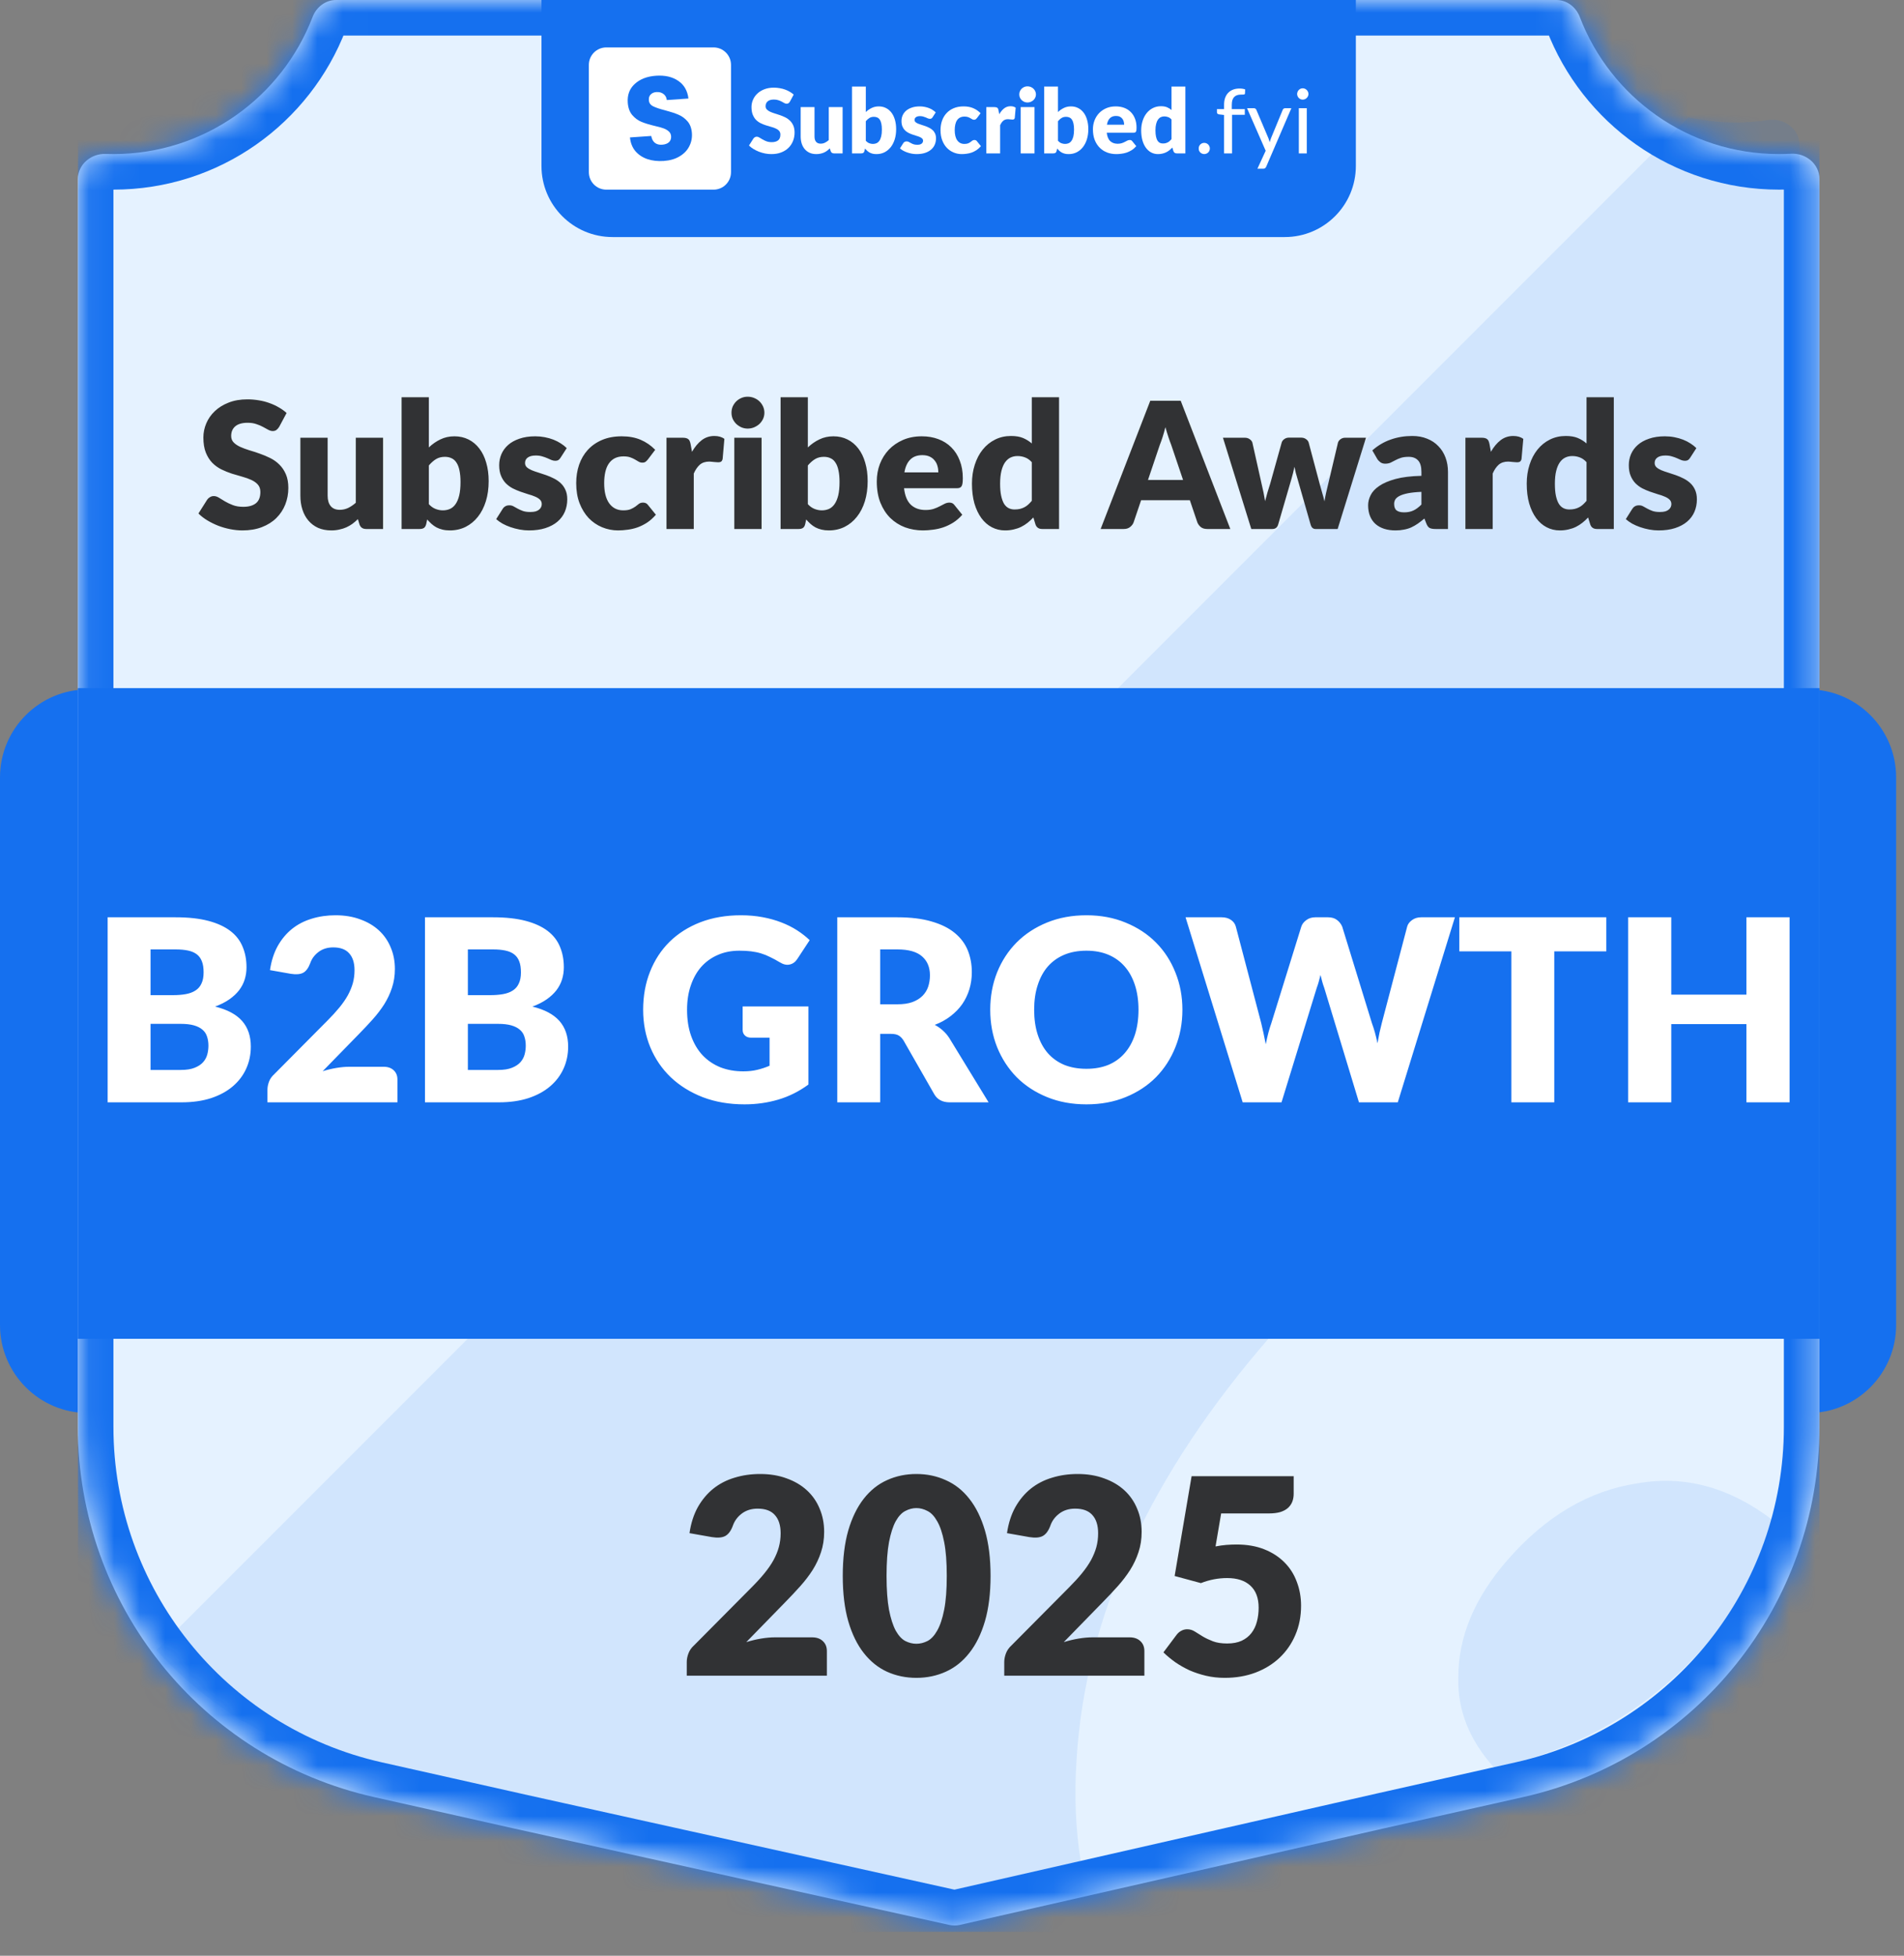 <svg width="75" height="77" viewBox="0 0 75 77" fill="none" xmlns="http://www.w3.org/2000/svg">
<rect x="0" y="0" width="75" height="77" fill="#808080" stroke="none"/>
<path d="M0 30.608C0 28.694 1.551 27.142 3.465 27.142H71.225C73.139 27.142 74.69 28.694 74.69 30.608V52.167C74.69 54.081 73.139 55.633 71.225 55.633H3.465C1.551 55.633 0 54.081 0 52.167V30.608Z" fill="#1570EF"/>
<g clip-path="url(#clip0_32207_77086)">
<mask id="path-4-inside-1_32207_77086" fill="white">
<path d="M61.303 0C61.719 0 62.079 0.277 62.228 0.666C63.435 3.823 66.491 6.066 70.073 6.066C70.233 6.066 70.391 6.062 70.548 6.053C71.133 6.019 71.668 6.456 71.668 7.042V56.181C71.668 63.168 66.823 69.221 60.006 70.751L54.519 71.983L37.806 75.787C37.671 75.817 37.532 75.817 37.397 75.788L20.219 71.983L14.73 70.751C7.913 69.22 3.068 63.168 3.068 56.181V7.05C3.068 6.473 3.588 6.039 4.165 6.061C4.266 6.064 4.367 6.066 4.469 6.066C8.051 6.066 11.107 3.823 12.314 0.666C12.463 0.277 12.823 0 13.239 0H61.303Z"/>
</mask>
<path d="M61.303 0C61.719 0 62.079 0.277 62.228 0.666C63.435 3.823 66.491 6.066 70.073 6.066C70.233 6.066 70.391 6.062 70.548 6.053C71.133 6.019 71.668 6.456 71.668 7.042V56.181C71.668 63.168 66.823 69.221 60.006 70.751L54.519 71.983L37.806 75.787C37.671 75.817 37.532 75.817 37.397 75.788L20.219 71.983L14.73 70.751C7.913 69.22 3.068 63.168 3.068 56.181V7.05C3.068 6.473 3.588 6.039 4.165 6.061C4.266 6.064 4.367 6.066 4.469 6.066C8.051 6.066 11.107 3.823 12.314 0.666C12.463 0.277 12.823 0 13.239 0H61.303Z" fill="#E5F2FF"/>
<path d="M70.073 6.066L70.073 7.466H70.073V6.066ZM60.006 70.751L59.699 69.385L59.699 69.385L60.006 70.751ZM54.519 71.983L54.212 70.617L54.208 70.618L54.519 71.983ZM20.219 71.983L19.912 73.349L19.916 73.35L20.219 71.983ZM14.73 70.751L15.037 69.385L15.037 69.385L14.73 70.751ZM4.469 6.066L4.469 7.466H4.469L4.469 6.066ZM37.806 75.787L37.495 74.421L37.806 75.787ZM37.397 75.788L37.094 77.155L37.397 75.788ZM12.314 0.666L13.622 1.166L12.314 0.666ZM70.548 6.053L70.467 4.655L70.548 6.053ZM62.228 0.666L60.92 1.166L62.228 0.666ZM62.228 0.666L60.92 1.166C62.328 4.847 65.891 7.466 70.073 7.466L70.073 6.066L70.073 4.666C67.091 4.666 64.543 2.8 63.535 0.166L62.228 0.666ZM70.073 6.066V7.466C70.26 7.466 70.445 7.461 70.629 7.45L70.548 6.053L70.467 4.655C70.336 4.663 70.205 4.666 70.073 4.666V6.066ZM71.668 7.042H70.268V56.181H71.668H73.068V7.042H71.668ZM71.668 56.181H70.268C70.268 62.513 65.877 67.998 59.699 69.385L60.006 70.751L60.312 72.117C67.769 70.443 73.068 63.823 73.068 56.181H71.668ZM60.006 70.751L59.699 69.385L54.212 70.617L54.519 71.983L54.825 73.349L60.313 72.117L60.006 70.751ZM54.519 71.983L54.208 70.618L37.495 74.421L37.806 75.787L38.117 77.152L54.829 73.349L54.519 71.983ZM37.397 75.788L37.7 74.421L20.521 70.617L20.219 71.983L19.916 73.35L37.094 77.155L37.397 75.788ZM20.219 71.983L20.526 70.617L15.037 69.385L14.73 70.751L14.424 72.117L19.912 73.349L20.219 71.983ZM14.73 70.751L15.037 69.385C8.859 67.998 4.468 62.513 4.468 56.181H3.068H1.668C1.668 63.823 6.967 70.443 14.424 72.117L14.73 70.751ZM3.068 56.181H4.468V7.05H3.068H1.668V56.181H3.068ZM4.165 6.061L4.112 7.46C4.23 7.464 4.349 7.466 4.469 7.466L4.469 6.066L4.469 4.666C4.385 4.666 4.301 4.665 4.217 4.662L4.165 6.061ZM4.469 6.066L4.469 7.466C8.651 7.466 12.214 4.847 13.622 1.166L12.314 0.666L11.007 0.166C9.999 2.8 7.451 4.666 4.469 4.666L4.469 6.066ZM13.239 0V1.4H61.303V0V-1.4H13.239V0ZM37.806 75.787L37.495 74.421C37.562 74.406 37.632 74.406 37.7 74.421L37.397 75.788L37.094 77.155C37.431 77.229 37.78 77.228 38.117 77.152L37.806 75.787ZM12.314 0.666L13.622 1.166C13.588 1.254 13.47 1.4 13.239 1.4V0V-1.4C12.177 -1.4 11.338 -0.7 11.007 0.166L12.314 0.666ZM70.548 6.053L70.629 7.45C70.552 7.455 70.477 7.43 70.413 7.375C70.343 7.315 70.268 7.196 70.268 7.042H71.668H73.068C73.068 5.531 71.73 4.582 70.467 4.655L70.548 6.053ZM3.068 7.05H4.468C4.468 7.202 4.395 7.32 4.326 7.381C4.263 7.437 4.188 7.463 4.112 7.46L4.165 6.061L4.217 4.662C2.969 4.615 1.668 5.562 1.668 7.05H3.068ZM62.228 0.666L63.535 0.166C63.205 -0.7 62.365 -1.4 61.303 -1.4V0V1.4C61.072 1.4 60.954 1.254 60.92 1.166L62.228 0.666Z" fill="#1570EF" mask="url(#path-4-inside-1_32207_77086)"/>
<path opacity="0.1" d="M66.513 4.62C67.106 4.753 67.724 4.824 68.358 4.824C68.797 4.824 69.227 4.79 69.647 4.725C70.271 4.629 70.886 5.079 70.886 5.71V42.222C69.213 42.1 67.507 42.22 65.768 42.582C60.153 43.699 54.916 47.038 50.059 52.599C45.286 58.063 42.734 63.641 42.404 69.33C42.313 70.695 42.369 72.012 42.57 73.281L37.023 74.544C36.889 74.574 36.75 74.575 36.615 74.545L19.436 70.74L13.948 69.509C10.857 68.815 8.174 67.189 6.162 64.97L66.513 4.62ZM64.503 58.401C66.362 58.074 68.137 58.557 69.825 59.849L70.196 59.423C68.63 64.394 64.524 68.319 59.224 69.509L58.853 69.591C57.882 68.512 57.411 67.334 57.444 66.055C57.437 64.451 58.083 62.905 59.381 61.419C60.888 59.693 62.596 58.687 64.503 58.401Z" fill="#1570EF"/>
<path d="M21.329 0H53.408V6.533C53.408 8.08 52.154 9.333 50.608 9.333H24.129C22.582 9.333 21.329 8.08 21.329 6.533V0Z" fill="#1570EF"/>
<path d="M31.116 4C31.099 4.028 31.08 4.049 31.06 4.063C31.041 4.077 31.017 4.084 30.986 4.084C30.959 4.084 30.93 4.076 30.898 4.059C30.868 4.042 30.833 4.022 30.793 4.001C30.754 3.98 30.71 3.961 30.659 3.945C30.609 3.928 30.552 3.919 30.487 3.919C30.376 3.919 30.293 3.943 30.238 3.991C30.184 4.038 30.157 4.101 30.157 4.182C30.157 4.234 30.173 4.277 30.206 4.31C30.239 4.344 30.282 4.374 30.334 4.398C30.388 4.423 30.449 4.446 30.517 4.467C30.586 4.487 30.656 4.51 30.728 4.535C30.799 4.56 30.869 4.589 30.937 4.623C31.006 4.657 31.067 4.701 31.12 4.753C31.173 4.806 31.217 4.87 31.25 4.946C31.282 5.021 31.299 5.112 31.299 5.219C31.299 5.337 31.278 5.448 31.237 5.551C31.196 5.654 31.137 5.744 31.058 5.821C30.981 5.898 30.885 5.958 30.77 6.002C30.656 6.046 30.527 6.067 30.382 6.067C30.302 6.067 30.221 6.059 30.137 6.043C30.055 6.026 29.976 6.004 29.898 5.974C29.821 5.944 29.749 5.908 29.681 5.867C29.613 5.826 29.554 5.78 29.503 5.73L29.679 5.452C29.693 5.433 29.711 5.416 29.733 5.403C29.757 5.389 29.782 5.382 29.809 5.382C29.844 5.382 29.879 5.393 29.914 5.416C29.951 5.438 29.991 5.462 30.036 5.489C30.081 5.516 30.133 5.541 30.192 5.563C30.25 5.585 30.32 5.597 30.399 5.597C30.507 5.597 30.591 5.573 30.651 5.526C30.71 5.478 30.74 5.403 30.74 5.3C30.74 5.24 30.724 5.191 30.691 5.154C30.658 5.116 30.615 5.085 30.561 5.061C30.508 5.036 30.448 5.014 30.38 4.996C30.312 4.977 30.242 4.956 30.171 4.934C30.099 4.911 30.03 4.883 29.962 4.85C29.894 4.816 29.833 4.772 29.779 4.718C29.726 4.663 29.684 4.595 29.651 4.514C29.618 4.432 29.602 4.332 29.602 4.212C29.602 4.116 29.621 4.022 29.66 3.931C29.698 3.84 29.755 3.758 29.83 3.687C29.905 3.615 29.997 3.559 30.106 3.516C30.215 3.473 30.34 3.451 30.48 3.451C30.558 3.451 30.635 3.458 30.709 3.471C30.783 3.482 30.854 3.501 30.921 3.525C30.988 3.549 31.05 3.577 31.107 3.611C31.166 3.644 31.218 3.682 31.264 3.724L31.116 4Z" fill="white"/>
<path d="M33.191 4.217V6.039H32.853C32.785 6.039 32.741 6.009 32.72 5.948L32.688 5.842C32.653 5.876 32.617 5.907 32.579 5.936C32.542 5.963 32.501 5.986 32.458 6.006C32.416 6.025 32.37 6.039 32.319 6.05C32.27 6.061 32.216 6.067 32.157 6.067C32.058 6.067 31.97 6.05 31.892 6.016C31.816 5.981 31.752 5.933 31.699 5.871C31.646 5.809 31.606 5.735 31.579 5.651C31.553 5.567 31.539 5.474 31.539 5.373V4.217H32.084V5.373C32.084 5.464 32.104 5.533 32.145 5.582C32.186 5.632 32.246 5.656 32.326 5.656C32.386 5.656 32.441 5.644 32.493 5.619C32.546 5.594 32.597 5.559 32.646 5.516V4.217H33.191Z" fill="white"/>
<path d="M34.105 5.544C34.146 5.588 34.191 5.62 34.239 5.639C34.287 5.657 34.335 5.667 34.385 5.667C34.436 5.667 34.483 5.657 34.527 5.639C34.57 5.619 34.607 5.587 34.638 5.544C34.669 5.499 34.694 5.441 34.711 5.37C34.729 5.297 34.738 5.208 34.738 5.103C34.738 5.011 34.731 4.934 34.717 4.871C34.704 4.807 34.684 4.754 34.657 4.715C34.631 4.674 34.598 4.644 34.559 4.627C34.52 4.608 34.475 4.599 34.425 4.599C34.358 4.599 34.3 4.613 34.251 4.643C34.202 4.672 34.153 4.715 34.105 4.771V5.544ZM34.105 4.411C34.175 4.344 34.252 4.291 34.335 4.251C34.42 4.21 34.513 4.189 34.617 4.189C34.719 4.189 34.813 4.21 34.898 4.253C34.982 4.295 35.054 4.355 35.114 4.433C35.173 4.511 35.219 4.604 35.251 4.715C35.283 4.825 35.3 4.948 35.3 5.084C35.3 5.231 35.281 5.365 35.244 5.486C35.206 5.606 35.153 5.71 35.084 5.797C35.016 5.882 34.934 5.949 34.84 5.997C34.745 6.044 34.64 6.067 34.525 6.067C34.47 6.067 34.421 6.062 34.377 6.052C34.334 6.041 34.294 6.026 34.258 6.008C34.222 5.988 34.188 5.964 34.158 5.937C34.129 5.91 34.1 5.881 34.072 5.849L34.053 5.941C34.043 5.978 34.028 6.004 34.007 6.018C33.986 6.032 33.958 6.039 33.922 6.039H33.561V3.409H34.105V4.411Z" fill="white"/>
<path d="M36.736 4.616C36.722 4.638 36.707 4.654 36.69 4.664C36.675 4.673 36.655 4.678 36.631 4.678C36.605 4.678 36.579 4.672 36.553 4.662C36.528 4.65 36.499 4.638 36.469 4.625C36.44 4.612 36.406 4.6 36.369 4.59C36.331 4.578 36.289 4.572 36.241 4.572C36.172 4.572 36.118 4.586 36.081 4.613C36.044 4.638 36.026 4.675 36.026 4.722C36.026 4.756 36.038 4.784 36.061 4.806C36.086 4.828 36.118 4.848 36.158 4.866C36.198 4.882 36.243 4.898 36.293 4.913C36.344 4.928 36.395 4.945 36.448 4.964C36.501 4.983 36.552 5.005 36.602 5.031C36.653 5.055 36.698 5.086 36.738 5.124C36.778 5.16 36.809 5.205 36.833 5.257C36.857 5.31 36.87 5.373 36.87 5.447C36.87 5.537 36.853 5.621 36.82 5.697C36.788 5.773 36.738 5.838 36.673 5.893C36.608 5.948 36.528 5.991 36.432 6.022C36.337 6.052 36.228 6.067 36.103 6.067C36.041 6.067 35.979 6.061 35.917 6.05C35.855 6.038 35.795 6.022 35.736 6.002C35.679 5.982 35.626 5.959 35.577 5.932C35.527 5.904 35.485 5.874 35.45 5.842L35.577 5.642C35.59 5.619 35.608 5.601 35.629 5.588C35.651 5.574 35.679 5.567 35.714 5.567C35.745 5.567 35.773 5.574 35.798 5.588C35.824 5.602 35.851 5.617 35.88 5.633C35.91 5.65 35.944 5.665 35.982 5.679C36.022 5.693 36.072 5.7 36.132 5.7C36.174 5.7 36.209 5.696 36.239 5.688C36.268 5.678 36.291 5.666 36.309 5.651C36.327 5.636 36.34 5.619 36.348 5.6C36.356 5.581 36.36 5.562 36.36 5.542C36.36 5.506 36.348 5.476 36.323 5.452C36.298 5.429 36.266 5.409 36.227 5.393C36.187 5.375 36.141 5.359 36.09 5.345C36.039 5.33 35.988 5.313 35.935 5.294C35.882 5.276 35.83 5.253 35.779 5.228C35.728 5.201 35.683 5.167 35.643 5.127C35.603 5.086 35.571 5.037 35.547 4.978C35.522 4.92 35.51 4.849 35.51 4.766C35.51 4.688 35.524 4.615 35.554 4.546C35.584 4.476 35.629 4.414 35.689 4.361C35.749 4.309 35.824 4.267 35.914 4.237C36.004 4.205 36.109 4.189 36.23 4.189C36.296 4.189 36.359 4.195 36.42 4.207C36.482 4.219 36.54 4.235 36.594 4.256C36.648 4.277 36.697 4.302 36.741 4.332C36.786 4.36 36.825 4.391 36.859 4.425L36.736 4.616Z" fill="white"/>
<path d="M38.482 4.65C38.465 4.669 38.45 4.685 38.434 4.697C38.419 4.709 38.397 4.715 38.369 4.715C38.342 4.715 38.318 4.708 38.295 4.695C38.274 4.682 38.25 4.668 38.223 4.653C38.197 4.637 38.165 4.622 38.129 4.609C38.092 4.596 38.047 4.59 37.993 4.59C37.926 4.59 37.868 4.602 37.819 4.627C37.771 4.651 37.731 4.686 37.7 4.732C37.668 4.778 37.645 4.834 37.63 4.901C37.614 4.966 37.607 5.041 37.607 5.124C37.607 5.298 37.64 5.433 37.707 5.526C37.775 5.62 37.868 5.667 37.986 5.667C38.05 5.667 38.099 5.659 38.136 5.644C38.173 5.628 38.205 5.61 38.23 5.591C38.256 5.571 38.28 5.553 38.301 5.537C38.323 5.52 38.35 5.512 38.383 5.512C38.427 5.512 38.459 5.528 38.482 5.56L38.64 5.755C38.584 5.819 38.524 5.872 38.462 5.913C38.4 5.953 38.336 5.984 38.271 6.008C38.206 6.03 38.141 6.045 38.076 6.053C38.01 6.063 37.946 6.067 37.884 6.067C37.773 6.067 37.666 6.046 37.565 6.004C37.464 5.962 37.375 5.901 37.297 5.821C37.221 5.741 37.16 5.642 37.115 5.524C37.07 5.407 37.048 5.274 37.048 5.124C37.048 4.993 37.067 4.87 37.106 4.757C37.146 4.642 37.204 4.543 37.28 4.46C37.357 4.375 37.452 4.309 37.565 4.261C37.678 4.213 37.809 4.189 37.958 4.189C38.101 4.189 38.226 4.212 38.334 4.258C38.442 4.303 38.539 4.37 38.626 4.458L38.482 4.65Z" fill="white"/>
<path d="M39.361 4.498C39.417 4.4 39.482 4.323 39.554 4.267C39.628 4.21 39.713 4.182 39.807 4.182C39.889 4.182 39.956 4.202 40.008 4.24L39.973 4.641C39.967 4.667 39.957 4.684 39.943 4.693C39.93 4.703 39.912 4.708 39.888 4.708C39.879 4.708 39.867 4.707 39.851 4.706C39.836 4.705 39.82 4.703 39.804 4.702C39.788 4.7 39.771 4.698 39.753 4.697C39.737 4.695 39.721 4.693 39.707 4.693C39.628 4.693 39.564 4.715 39.516 4.757C39.469 4.799 39.429 4.857 39.396 4.932V6.039H38.852V4.217H39.175C39.202 4.217 39.224 4.22 39.242 4.224C39.261 4.229 39.276 4.237 39.288 4.247C39.3 4.257 39.31 4.269 39.316 4.286C39.323 4.302 39.328 4.322 39.333 4.346L39.361 4.498Z" fill="white"/>
<path d="M40.75 4.217V6.039H40.206V4.217H40.75ZM40.807 3.718C40.807 3.762 40.798 3.803 40.78 3.841C40.763 3.879 40.739 3.912 40.708 3.942C40.678 3.97 40.642 3.993 40.601 4.01C40.561 4.026 40.518 4.035 40.473 4.035C40.428 4.035 40.387 4.026 40.348 4.01C40.309 3.993 40.275 3.97 40.244 3.942C40.215 3.912 40.192 3.879 40.174 3.841C40.158 3.803 40.15 3.762 40.15 3.718C40.15 3.674 40.158 3.632 40.174 3.594C40.192 3.555 40.215 3.521 40.244 3.492C40.275 3.463 40.309 3.44 40.348 3.423C40.387 3.407 40.428 3.399 40.473 3.399C40.518 3.399 40.561 3.407 40.601 3.423C40.642 3.44 40.678 3.463 40.708 3.492C40.739 3.521 40.763 3.555 40.78 3.594C40.798 3.632 40.807 3.674 40.807 3.718Z" fill="white"/>
<path d="M41.675 5.544C41.716 5.588 41.76 5.62 41.808 5.639C41.856 5.657 41.905 5.667 41.954 5.667C42.006 5.667 42.053 5.657 42.096 5.639C42.14 5.619 42.177 5.587 42.207 5.544C42.239 5.499 42.263 5.441 42.281 5.37C42.298 5.297 42.307 5.208 42.307 5.103C42.307 5.011 42.3 4.934 42.286 4.871C42.273 4.807 42.253 4.754 42.227 4.715C42.201 4.674 42.168 4.644 42.128 4.627C42.089 4.608 42.045 4.599 41.995 4.599C41.928 4.599 41.87 4.613 41.821 4.643C41.771 4.672 41.723 4.715 41.675 4.771V5.544ZM41.675 4.411C41.745 4.344 41.822 4.291 41.905 4.251C41.989 4.21 42.083 4.189 42.186 4.189C42.289 4.189 42.383 4.21 42.467 4.253C42.551 4.295 42.623 4.355 42.683 4.433C42.743 4.511 42.789 4.604 42.82 4.715C42.853 4.825 42.87 4.948 42.87 5.084C42.87 5.231 42.851 5.365 42.813 5.486C42.776 5.606 42.722 5.71 42.653 5.797C42.586 5.882 42.504 5.949 42.409 5.997C42.314 6.044 42.209 6.067 42.095 6.067C42.04 6.067 41.99 6.062 41.947 6.052C41.904 6.041 41.864 6.026 41.828 6.008C41.791 5.988 41.758 5.964 41.727 5.937C41.698 5.91 41.669 5.881 41.641 5.849L41.622 5.941C41.613 5.978 41.597 6.004 41.576 6.018C41.555 6.032 41.527 6.039 41.492 6.039H41.13V3.409H41.675V4.411Z" fill="white"/>
<path d="M44.281 4.91C44.281 4.866 44.275 4.824 44.263 4.783C44.253 4.742 44.235 4.706 44.209 4.674C44.184 4.641 44.152 4.615 44.111 4.595C44.07 4.575 44.02 4.565 43.961 4.565C43.858 4.565 43.777 4.595 43.719 4.655C43.66 4.713 43.622 4.798 43.603 4.91H44.281ZM43.596 5.226C43.613 5.378 43.66 5.489 43.735 5.558C43.81 5.626 43.906 5.66 44.025 5.66C44.088 5.66 44.142 5.652 44.188 5.637C44.234 5.622 44.274 5.605 44.309 5.586C44.345 5.567 44.378 5.55 44.407 5.535C44.438 5.52 44.47 5.512 44.502 5.512C44.546 5.512 44.578 5.528 44.601 5.56L44.759 5.755C44.703 5.819 44.642 5.872 44.576 5.913C44.512 5.953 44.445 5.984 44.376 6.008C44.308 6.03 44.239 6.045 44.17 6.053C44.102 6.063 44.037 6.067 43.975 6.067C43.848 6.067 43.728 6.047 43.615 6.006C43.504 5.964 43.406 5.902 43.322 5.82C43.239 5.738 43.172 5.636 43.123 5.514C43.075 5.392 43.051 5.25 43.051 5.089C43.051 4.967 43.072 4.852 43.113 4.743C43.155 4.634 43.215 4.538 43.292 4.456C43.37 4.374 43.465 4.309 43.575 4.261C43.686 4.213 43.811 4.189 43.951 4.189C44.071 4.189 44.181 4.208 44.281 4.245C44.382 4.283 44.468 4.337 44.539 4.409C44.612 4.48 44.668 4.568 44.708 4.672C44.749 4.775 44.769 4.893 44.769 5.024C44.769 5.065 44.768 5.098 44.764 5.124C44.761 5.15 44.754 5.17 44.745 5.185C44.736 5.201 44.723 5.211 44.706 5.217C44.691 5.223 44.671 5.226 44.646 5.226H43.596Z" fill="white"/>
<path d="M46.147 4.706C46.106 4.66 46.062 4.628 46.014 4.611C45.965 4.592 45.915 4.583 45.862 4.583C45.812 4.583 45.766 4.593 45.724 4.613C45.681 4.633 45.645 4.665 45.613 4.709C45.583 4.753 45.559 4.809 45.541 4.88C45.523 4.95 45.514 5.035 45.514 5.134C45.514 5.231 45.522 5.311 45.536 5.377C45.55 5.442 45.569 5.496 45.594 5.537C45.619 5.577 45.65 5.605 45.685 5.623C45.72 5.64 45.759 5.649 45.803 5.649C45.843 5.649 45.878 5.646 45.91 5.639C45.943 5.63 45.972 5.619 45.999 5.605C46.026 5.591 46.052 5.574 46.075 5.553C46.1 5.53 46.124 5.505 46.147 5.477V4.706ZM46.692 3.409V6.039H46.354C46.286 6.039 46.242 6.009 46.221 5.948L46.179 5.809C46.142 5.848 46.104 5.883 46.064 5.915C46.025 5.946 45.981 5.974 45.934 5.997C45.889 6.019 45.839 6.036 45.785 6.048C45.732 6.061 45.675 6.067 45.613 6.067C45.518 6.067 45.43 6.046 45.349 6.004C45.269 5.962 45.199 5.901 45.14 5.821C45.082 5.742 45.035 5.645 45.002 5.53C44.969 5.414 44.952 5.282 44.952 5.134C44.952 4.999 44.971 4.873 45.009 4.757C45.046 4.64 45.099 4.539 45.167 4.455C45.236 4.369 45.318 4.302 45.414 4.254C45.51 4.206 45.616 4.182 45.732 4.182C45.827 4.182 45.907 4.196 45.971 4.223C46.036 4.25 46.094 4.286 46.147 4.332V3.409H46.692Z" fill="white"/>
<path d="M47.218 5.846C47.218 5.816 47.223 5.787 47.233 5.76C47.245 5.733 47.26 5.71 47.279 5.69C47.299 5.67 47.322 5.654 47.349 5.642C47.376 5.63 47.405 5.625 47.435 5.625C47.466 5.625 47.495 5.63 47.522 5.642C47.549 5.654 47.572 5.67 47.592 5.69C47.612 5.71 47.628 5.733 47.639 5.76C47.651 5.787 47.657 5.816 47.657 5.846C47.657 5.878 47.651 5.907 47.639 5.934C47.628 5.96 47.612 5.982 47.592 6.002C47.572 6.022 47.549 6.037 47.522 6.048C47.495 6.06 47.466 6.066 47.435 6.066C47.405 6.066 47.376 6.06 47.349 6.048C47.322 6.037 47.299 6.022 47.279 6.002C47.26 5.982 47.245 5.96 47.233 5.934C47.223 5.907 47.218 5.878 47.218 5.846Z" fill="white"/>
<path d="M48.217 6.039V4.527L48.02 4.504C47.995 4.498 47.975 4.489 47.959 4.477C47.943 4.465 47.936 4.446 47.936 4.423V4.295H48.217V4.123C48.217 4.021 48.231 3.93 48.259 3.852C48.288 3.772 48.329 3.706 48.382 3.652C48.436 3.597 48.5 3.555 48.575 3.527C48.65 3.499 48.734 3.485 48.828 3.485C48.908 3.485 48.981 3.496 49.048 3.52L49.041 3.676C49.038 3.704 49.023 3.72 48.993 3.722C48.965 3.724 48.927 3.725 48.879 3.725C48.825 3.725 48.776 3.732 48.731 3.747C48.688 3.761 48.651 3.783 48.619 3.815C48.587 3.847 48.563 3.888 48.545 3.94C48.529 3.991 48.521 4.055 48.521 4.131V4.295H49.034V4.521H48.531V6.039H48.217Z" fill="white"/>
<path d="M50.868 4.26L49.876 6.565C49.865 6.588 49.852 6.607 49.835 6.621C49.82 6.635 49.796 6.642 49.763 6.642H49.531L49.856 5.936L49.122 4.26H49.392C49.419 4.26 49.44 4.267 49.456 4.281C49.472 4.294 49.483 4.308 49.489 4.325L49.965 5.445C49.984 5.495 50 5.546 50.013 5.6C50.029 5.545 50.047 5.493 50.065 5.444L50.527 4.325C50.534 4.306 50.546 4.291 50.562 4.279C50.58 4.266 50.599 4.26 50.62 4.26H50.868Z" fill="white"/>
<path d="M51.475 4.26V6.039H51.162V4.26H51.475ZM51.541 3.701C51.541 3.731 51.535 3.76 51.522 3.787C51.51 3.813 51.494 3.836 51.473 3.857C51.453 3.877 51.429 3.893 51.401 3.905C51.374 3.916 51.345 3.922 51.315 3.922C51.284 3.922 51.256 3.916 51.229 3.905C51.203 3.893 51.18 3.877 51.16 3.857C51.14 3.836 51.124 3.813 51.113 3.787C51.101 3.76 51.095 3.731 51.095 3.701C51.095 3.67 51.101 3.642 51.113 3.615C51.124 3.587 51.14 3.563 51.16 3.543C51.18 3.522 51.203 3.505 51.229 3.494C51.256 3.482 51.284 3.476 51.315 3.476C51.345 3.476 51.374 3.482 51.401 3.494C51.429 3.505 51.453 3.522 51.473 3.543C51.494 3.563 51.51 3.587 51.522 3.615C51.535 3.642 51.541 3.67 51.541 3.701Z" fill="white"/>
<path fill-rule="evenodd" clip-rule="evenodd" d="M23.883 1.867C23.503 1.867 23.195 2.175 23.195 2.554V6.779C23.195 7.159 23.503 7.467 23.883 7.467H28.108C28.487 7.467 28.795 7.159 28.795 6.779V2.554C28.795 2.175 28.487 1.867 28.108 1.867H23.883ZM25.504 6.265C25.696 6.329 25.911 6.353 26.147 6.337C26.39 6.32 26.597 6.26 26.768 6.157C26.94 6.055 27.067 5.924 27.148 5.765C27.232 5.605 27.268 5.432 27.255 5.245C27.241 5.049 27.183 4.892 27.079 4.774C26.975 4.656 26.855 4.569 26.718 4.513C26.585 4.456 26.411 4.4 26.197 4.343C25.984 4.289 25.826 4.235 25.724 4.183C25.621 4.131 25.566 4.052 25.559 3.946C25.552 3.849 25.576 3.774 25.631 3.72C25.686 3.663 25.761 3.631 25.856 3.625C25.966 3.617 26.059 3.642 26.134 3.699C26.209 3.753 26.253 3.833 26.266 3.939L27.118 3.879C27.081 3.572 26.948 3.34 26.718 3.184C26.488 3.025 26.195 2.958 25.839 2.982C25.489 3.007 25.211 3.114 25.005 3.304C24.799 3.49 24.707 3.736 24.728 4.041C24.743 4.247 24.802 4.41 24.906 4.531C25.01 4.652 25.13 4.741 25.267 4.797C25.404 4.854 25.578 4.907 25.792 4.958C25.939 4.991 26.052 5.023 26.131 5.051C26.213 5.08 26.282 5.119 26.338 5.168C26.397 5.218 26.43 5.283 26.435 5.364C26.442 5.46 26.414 5.539 26.35 5.6C26.286 5.657 26.196 5.69 26.079 5.698C25.966 5.706 25.872 5.682 25.797 5.624C25.721 5.564 25.674 5.473 25.653 5.353L24.815 5.411C24.836 5.626 24.907 5.805 25.028 5.95C25.153 6.095 25.311 6.2 25.504 6.265Z" fill="white"/>
<g clip-path="url(#clip1_32207_77086)">
<path d="M10.998 16.804C10.963 16.86 10.926 16.901 10.887 16.929C10.85 16.957 10.801 16.971 10.741 16.971C10.688 16.971 10.63 16.954 10.568 16.922C10.508 16.887 10.438 16.849 10.36 16.808C10.284 16.766 10.196 16.729 10.097 16.697C9.997 16.662 9.884 16.645 9.757 16.645C9.538 16.645 9.374 16.692 9.265 16.787C9.159 16.879 9.106 17.005 9.106 17.165C9.106 17.266 9.138 17.351 9.203 17.418C9.267 17.485 9.352 17.542 9.456 17.591C9.562 17.639 9.682 17.684 9.816 17.726C9.952 17.765 10.091 17.81 10.232 17.861C10.373 17.91 10.51 17.967 10.644 18.034C10.78 18.101 10.9 18.187 11.004 18.291C11.111 18.395 11.196 18.522 11.261 18.672C11.325 18.82 11.358 18.999 11.358 19.209C11.358 19.442 11.317 19.661 11.237 19.864C11.156 20.067 11.038 20.245 10.883 20.398C10.731 20.548 10.541 20.667 10.315 20.754C10.091 20.84 9.836 20.883 9.549 20.883C9.392 20.883 9.231 20.866 9.067 20.834C8.906 20.802 8.749 20.757 8.596 20.699C8.444 20.639 8.301 20.568 8.167 20.488C8.033 20.407 7.916 20.317 7.817 20.217L8.163 19.67C8.191 19.631 8.227 19.598 8.271 19.573C8.317 19.545 8.366 19.531 8.42 19.531C8.489 19.531 8.558 19.553 8.627 19.597C8.699 19.641 8.779 19.689 8.867 19.743C8.957 19.796 9.059 19.844 9.175 19.888C9.29 19.932 9.427 19.954 9.584 19.954C9.796 19.954 9.961 19.908 10.079 19.815C10.197 19.721 10.256 19.572 10.256 19.368C10.256 19.251 10.224 19.155 10.159 19.081C10.094 19.007 10.009 18.946 9.903 18.897C9.799 18.849 9.68 18.806 9.546 18.769C9.412 18.732 9.274 18.692 9.133 18.648C8.992 18.602 8.855 18.546 8.721 18.481C8.587 18.414 8.467 18.328 8.361 18.221C8.257 18.113 8.172 17.979 8.108 17.82C8.043 17.658 8.011 17.459 8.011 17.224C8.011 17.034 8.049 16.849 8.125 16.669C8.201 16.489 8.313 16.328 8.461 16.188C8.609 16.047 8.79 15.935 9.005 15.851C9.22 15.766 9.466 15.723 9.743 15.723C9.898 15.723 10.048 15.736 10.194 15.761C10.341 15.784 10.481 15.82 10.613 15.869C10.745 15.915 10.867 15.972 10.98 16.038C11.096 16.103 11.198 16.177 11.289 16.26L10.998 16.804ZM15.089 17.234V20.827H14.424C14.29 20.827 14.202 20.767 14.16 20.647L14.098 20.439C14.029 20.506 13.957 20.567 13.883 20.623C13.809 20.676 13.729 20.722 13.644 20.761C13.561 20.798 13.47 20.827 13.37 20.848C13.273 20.871 13.167 20.883 13.052 20.883C12.855 20.883 12.681 20.849 12.528 20.782C12.378 20.713 12.251 20.617 12.147 20.494C12.043 20.372 11.965 20.228 11.912 20.061C11.858 19.895 11.832 19.713 11.832 19.514V17.234H12.906V19.514C12.906 19.692 12.946 19.829 13.027 19.926C13.108 20.023 13.227 20.072 13.384 20.072C13.502 20.072 13.612 20.047 13.713 19.999C13.817 19.948 13.918 19.88 14.015 19.795V17.234H15.089ZM16.893 19.85C16.974 19.938 17.061 20 17.156 20.037C17.251 20.074 17.347 20.093 17.444 20.093C17.546 20.093 17.639 20.074 17.724 20.037C17.81 19.998 17.883 19.936 17.943 19.85C18.005 19.762 18.054 19.648 18.088 19.507C18.123 19.364 18.14 19.188 18.14 18.98C18.14 18.8 18.126 18.648 18.099 18.523C18.073 18.396 18.034 18.293 17.981 18.215C17.93 18.134 17.865 18.076 17.787 18.041C17.711 18.004 17.623 17.986 17.523 17.986C17.392 17.986 17.277 18.015 17.18 18.073C17.084 18.13 16.988 18.215 16.893 18.325V19.85ZM16.893 17.615C17.032 17.483 17.183 17.378 17.347 17.3C17.513 17.219 17.698 17.178 17.901 17.178C18.105 17.178 18.289 17.22 18.456 17.303C18.622 17.386 18.764 17.505 18.882 17.66C19 17.813 19.09 17.997 19.152 18.215C19.217 18.432 19.249 18.674 19.249 18.942C19.249 19.233 19.212 19.498 19.138 19.736C19.064 19.974 18.959 20.178 18.823 20.349C18.689 20.518 18.528 20.649 18.341 20.744C18.154 20.836 17.947 20.883 17.721 20.883C17.613 20.883 17.515 20.872 17.43 20.851C17.345 20.831 17.266 20.802 17.194 20.765C17.123 20.726 17.057 20.679 16.997 20.626C16.939 20.573 16.883 20.515 16.827 20.453L16.789 20.633C16.77 20.707 16.74 20.758 16.699 20.786C16.657 20.813 16.602 20.827 16.532 20.827H15.819V15.64H16.893V17.615ZM22.081 18.02C22.054 18.064 22.024 18.096 21.991 18.114C21.961 18.133 21.922 18.142 21.874 18.142C21.823 18.142 21.772 18.131 21.721 18.111C21.67 18.087 21.615 18.063 21.555 18.038C21.497 18.012 21.431 17.989 21.357 17.968C21.283 17.945 21.199 17.934 21.104 17.934C20.968 17.934 20.863 17.96 20.789 18.014C20.718 18.064 20.682 18.136 20.682 18.228C20.682 18.295 20.705 18.351 20.751 18.395C20.799 18.439 20.863 18.478 20.942 18.512C21.02 18.545 21.109 18.576 21.208 18.606C21.308 18.636 21.409 18.67 21.513 18.707C21.617 18.744 21.719 18.787 21.818 18.838C21.918 18.887 22.006 18.948 22.085 19.022C22.163 19.093 22.226 19.181 22.272 19.285C22.321 19.389 22.345 19.514 22.345 19.659C22.345 19.837 22.312 20.001 22.248 20.151C22.183 20.302 22.086 20.431 21.957 20.54C21.83 20.648 21.672 20.732 21.482 20.793C21.295 20.853 21.079 20.883 20.834 20.883C20.712 20.883 20.589 20.871 20.467 20.848C20.344 20.825 20.225 20.794 20.11 20.754C19.997 20.715 19.892 20.669 19.795 20.616C19.698 20.56 19.614 20.501 19.545 20.439L19.795 20.044C19.822 19.998 19.857 19.962 19.899 19.937C19.942 19.909 19.998 19.895 20.065 19.895C20.127 19.895 20.183 19.909 20.231 19.937C20.282 19.964 20.336 19.994 20.394 20.027C20.452 20.059 20.519 20.089 20.595 20.117C20.674 20.145 20.772 20.158 20.89 20.158C20.973 20.158 21.043 20.15 21.101 20.134C21.159 20.116 21.205 20.091 21.239 20.061C21.274 20.031 21.3 19.998 21.316 19.961C21.332 19.924 21.34 19.886 21.34 19.847C21.34 19.775 21.316 19.716 21.267 19.67C21.219 19.624 21.155 19.584 21.077 19.552C20.998 19.517 20.908 19.486 20.806 19.459C20.707 19.428 20.605 19.395 20.502 19.358C20.398 19.321 20.295 19.277 20.193 19.226C20.094 19.173 20.005 19.107 19.926 19.029C19.848 18.948 19.784 18.85 19.736 18.734C19.687 18.619 19.663 18.479 19.663 18.315C19.663 18.163 19.692 18.018 19.75 17.882C19.81 17.743 19.899 17.622 20.016 17.518C20.134 17.414 20.282 17.332 20.46 17.272C20.638 17.21 20.846 17.178 21.084 17.178C21.213 17.178 21.338 17.19 21.458 17.213C21.58 17.236 21.695 17.269 21.801 17.31C21.907 17.352 22.004 17.401 22.092 17.459C22.18 17.515 22.257 17.576 22.324 17.643L22.081 18.02ZM25.524 18.086C25.492 18.126 25.461 18.157 25.431 18.18C25.401 18.203 25.358 18.215 25.303 18.215C25.25 18.215 25.201 18.202 25.157 18.176C25.116 18.151 25.068 18.123 25.015 18.093C24.962 18.061 24.9 18.032 24.828 18.007C24.756 17.981 24.667 17.968 24.561 17.968C24.43 17.968 24.315 17.993 24.218 18.041C24.123 18.09 24.045 18.159 23.983 18.249C23.92 18.339 23.874 18.45 23.844 18.582C23.814 18.711 23.799 18.858 23.799 19.022C23.799 19.366 23.865 19.631 23.996 19.815C24.13 20 24.314 20.093 24.547 20.093C24.672 20.093 24.77 20.078 24.842 20.047C24.916 20.015 24.978 19.98 25.029 19.944C25.08 19.904 25.126 19.869 25.168 19.836C25.211 19.804 25.266 19.788 25.33 19.788C25.416 19.788 25.48 19.819 25.524 19.881L25.836 20.266C25.725 20.393 25.609 20.497 25.486 20.578C25.364 20.656 25.238 20.719 25.109 20.765C24.982 20.809 24.853 20.839 24.724 20.855C24.595 20.873 24.469 20.883 24.346 20.883C24.127 20.883 23.917 20.841 23.716 20.758C23.517 20.675 23.341 20.555 23.189 20.398C23.039 20.238 22.919 20.043 22.829 19.812C22.741 19.581 22.697 19.318 22.697 19.022C22.697 18.763 22.735 18.522 22.811 18.298C22.89 18.071 23.004 17.876 23.154 17.712C23.307 17.546 23.494 17.415 23.716 17.321C23.94 17.226 24.198 17.178 24.492 17.178C24.774 17.178 25.021 17.224 25.233 17.314C25.446 17.404 25.638 17.535 25.809 17.709L25.524 18.086ZM27.259 17.788C27.37 17.594 27.497 17.442 27.64 17.331C27.786 17.22 27.952 17.165 28.139 17.165C28.301 17.165 28.433 17.203 28.534 17.279L28.465 18.069C28.453 18.12 28.434 18.154 28.406 18.173C28.381 18.191 28.345 18.201 28.299 18.201C28.28 18.201 28.256 18.2 28.226 18.197C28.196 18.195 28.165 18.193 28.132 18.19C28.1 18.186 28.067 18.182 28.032 18.18C28 18.175 27.97 18.173 27.942 18.173C27.785 18.173 27.659 18.215 27.564 18.298C27.472 18.381 27.393 18.496 27.328 18.644V20.827H26.254V17.234H26.892C26.945 17.234 26.989 17.239 27.024 17.248C27.061 17.257 27.091 17.272 27.114 17.293C27.139 17.311 27.158 17.337 27.169 17.369C27.183 17.401 27.195 17.441 27.204 17.487L27.259 17.788ZM29.999 17.234V20.827H28.925V17.234H29.999ZM30.11 16.25C30.11 16.335 30.092 16.416 30.058 16.492C30.023 16.566 29.976 16.632 29.916 16.69C29.856 16.745 29.785 16.79 29.704 16.825C29.626 16.857 29.541 16.874 29.451 16.874C29.364 16.874 29.282 16.857 29.205 16.825C29.129 16.79 29.061 16.745 29.001 16.69C28.943 16.632 28.897 16.566 28.862 16.492C28.83 16.416 28.814 16.335 28.814 16.25C28.814 16.162 28.83 16.08 28.862 16.004C28.897 15.928 28.943 15.861 29.001 15.803C29.061 15.745 29.129 15.7 29.205 15.668C29.282 15.635 29.364 15.619 29.451 15.619C29.541 15.619 29.626 15.635 29.704 15.668C29.785 15.7 29.856 15.745 29.916 15.803C29.976 15.861 30.023 15.928 30.058 16.004C30.092 16.08 30.11 16.162 30.11 16.25ZM31.822 19.85C31.903 19.938 31.991 20 32.086 20.037C32.18 20.074 32.276 20.093 32.373 20.093C32.475 20.093 32.568 20.074 32.654 20.037C32.739 19.998 32.812 19.936 32.872 19.85C32.934 19.762 32.983 19.648 33.018 19.507C33.052 19.364 33.07 19.188 33.07 18.98C33.07 18.8 33.056 18.648 33.028 18.523C33.003 18.396 32.963 18.293 32.91 18.215C32.859 18.134 32.795 18.076 32.716 18.041C32.64 18.004 32.552 17.986 32.453 17.986C32.321 17.986 32.207 18.015 32.11 18.073C32.013 18.13 31.917 18.215 31.822 18.325V19.85ZM31.822 17.615C31.961 17.483 32.112 17.378 32.276 17.3C32.442 17.219 32.627 17.178 32.831 17.178C33.034 17.178 33.219 17.22 33.385 17.303C33.551 17.386 33.693 17.505 33.811 17.66C33.929 17.813 34.019 17.997 34.081 18.215C34.146 18.432 34.178 18.674 34.178 18.942C34.178 19.233 34.141 19.498 34.068 19.736C33.994 19.974 33.889 20.178 33.752 20.349C33.618 20.518 33.458 20.649 33.27 20.744C33.083 20.836 32.877 20.883 32.65 20.883C32.542 20.883 32.445 20.872 32.359 20.851C32.274 20.831 32.195 20.802 32.124 20.765C32.052 20.726 31.986 20.679 31.926 20.626C31.868 20.573 31.812 20.515 31.756 20.453L31.718 20.633C31.7 20.707 31.67 20.758 31.628 20.786C31.587 20.813 31.531 20.827 31.462 20.827H30.748V15.64H31.822V17.615ZM36.962 18.599C36.962 18.514 36.951 18.43 36.928 18.35C36.907 18.269 36.871 18.197 36.82 18.135C36.772 18.07 36.707 18.018 36.626 17.979C36.545 17.94 36.447 17.92 36.332 17.92C36.128 17.92 35.969 17.979 35.853 18.097C35.738 18.212 35.662 18.38 35.625 18.599H36.962ZM35.611 19.223C35.646 19.523 35.737 19.741 35.885 19.878C36.032 20.012 36.223 20.079 36.456 20.079C36.581 20.079 36.689 20.064 36.779 20.034C36.869 20.004 36.948 19.97 37.018 19.933C37.089 19.896 37.154 19.863 37.212 19.833C37.272 19.803 37.334 19.788 37.399 19.788C37.484 19.788 37.549 19.819 37.593 19.881L37.905 20.266C37.794 20.393 37.674 20.497 37.544 20.578C37.417 20.656 37.286 20.719 37.149 20.765C37.015 20.809 36.88 20.839 36.744 20.855C36.61 20.873 36.482 20.883 36.359 20.883C36.108 20.883 35.871 20.842 35.649 20.761C35.43 20.678 35.237 20.556 35.07 20.394C34.906 20.232 34.776 20.031 34.679 19.791C34.584 19.551 34.537 19.271 34.537 18.953C34.537 18.712 34.577 18.485 34.658 18.27C34.741 18.055 34.859 17.867 35.011 17.705C35.166 17.544 35.352 17.415 35.569 17.321C35.789 17.226 36.036 17.178 36.311 17.178C36.549 17.178 36.766 17.215 36.962 17.289C37.161 17.363 37.331 17.471 37.472 17.612C37.615 17.753 37.726 17.926 37.804 18.131C37.885 18.335 37.926 18.566 37.926 18.824C37.926 18.905 37.922 18.971 37.915 19.022C37.908 19.073 37.895 19.113 37.877 19.143C37.859 19.173 37.833 19.194 37.801 19.206C37.771 19.217 37.731 19.223 37.683 19.223H35.611ZM40.643 18.197C40.562 18.107 40.474 18.045 40.379 18.01C40.285 17.973 40.185 17.955 40.081 17.955C39.982 17.955 39.891 17.974 39.807 18.014C39.724 18.053 39.652 18.116 39.589 18.204C39.529 18.29 39.482 18.402 39.447 18.54C39.413 18.679 39.395 18.846 39.395 19.043C39.395 19.232 39.409 19.392 39.437 19.521C39.465 19.65 39.503 19.755 39.551 19.836C39.602 19.915 39.662 19.971 39.731 20.006C39.801 20.041 39.878 20.058 39.963 20.058C40.042 20.058 40.112 20.051 40.175 20.037C40.239 20.021 40.298 19.999 40.352 19.971C40.405 19.944 40.454 19.909 40.501 19.867C40.549 19.823 40.596 19.774 40.643 19.718V18.197ZM41.717 15.64V20.827H41.051C40.917 20.827 40.83 20.767 40.788 20.647L40.705 20.373C40.633 20.45 40.558 20.519 40.48 20.581C40.401 20.643 40.316 20.698 40.223 20.744C40.133 20.788 40.035 20.821 39.929 20.845C39.825 20.87 39.712 20.883 39.589 20.883C39.402 20.883 39.229 20.841 39.069 20.758C38.91 20.675 38.773 20.555 38.657 20.398C38.542 20.24 38.45 20.049 38.383 19.822C38.319 19.594 38.286 19.334 38.286 19.043C38.286 18.775 38.323 18.526 38.397 18.298C38.471 18.067 38.575 17.868 38.709 17.702C38.845 17.533 39.008 17.401 39.198 17.307C39.387 17.212 39.596 17.165 39.825 17.165C40.012 17.165 40.169 17.191 40.296 17.244C40.423 17.297 40.539 17.369 40.643 17.459V15.64H41.717ZM46.602 18.897L46.135 17.515C46.1 17.427 46.063 17.324 46.024 17.206C45.984 17.086 45.945 16.957 45.906 16.818C45.871 16.959 45.834 17.09 45.795 17.21C45.756 17.33 45.719 17.434 45.684 17.521L45.22 18.897H46.602ZM48.463 20.827H47.555C47.453 20.827 47.371 20.804 47.309 20.758C47.247 20.709 47.199 20.648 47.167 20.574L46.869 19.694H44.949L44.651 20.574C44.626 20.639 44.58 20.698 44.513 20.751C44.448 20.802 44.367 20.827 44.27 20.827H43.355L45.31 15.779H46.509L48.463 20.827ZM53.807 17.234L52.691 20.827H51.818C51.772 20.827 51.733 20.813 51.701 20.786C51.668 20.758 51.643 20.712 51.624 20.647L51.111 18.856C51.086 18.775 51.063 18.695 51.042 18.616C51.024 18.538 51.006 18.458 50.99 18.377C50.974 18.458 50.956 18.539 50.935 18.62C50.916 18.701 50.894 18.782 50.869 18.863L50.349 20.647C50.315 20.767 50.238 20.827 50.12 20.827H49.289L48.173 17.234H49.032C49.109 17.234 49.172 17.252 49.223 17.289C49.276 17.324 49.312 17.368 49.331 17.421L49.691 19.032C49.721 19.155 49.748 19.274 49.771 19.389C49.794 19.502 49.814 19.617 49.833 19.732C49.863 19.617 49.894 19.502 49.926 19.389C49.961 19.274 49.998 19.155 50.037 19.032L50.488 17.418C50.506 17.364 50.541 17.321 50.592 17.286C50.643 17.249 50.703 17.23 50.772 17.23H51.25C51.326 17.23 51.39 17.249 51.441 17.286C51.494 17.321 51.53 17.364 51.548 17.418L51.978 19.032C52.012 19.155 52.046 19.274 52.078 19.389C52.113 19.505 52.144 19.621 52.172 19.739C52.19 19.624 52.212 19.508 52.238 19.393C52.263 19.277 52.292 19.157 52.324 19.032L52.705 17.421C52.724 17.368 52.758 17.324 52.809 17.289C52.86 17.252 52.92 17.234 52.989 17.234H53.807ZM55.991 19.365C55.776 19.374 55.599 19.393 55.46 19.42C55.322 19.448 55.212 19.483 55.131 19.524C55.05 19.566 54.994 19.613 54.961 19.666C54.931 19.72 54.916 19.777 54.916 19.84C54.916 19.962 54.95 20.049 55.017 20.099C55.084 20.148 55.182 20.172 55.311 20.172C55.45 20.172 55.571 20.148 55.675 20.099C55.779 20.051 55.884 19.972 55.991 19.864V19.365ZM54.057 17.733C54.274 17.541 54.514 17.399 54.778 17.307C55.044 17.212 55.328 17.165 55.63 17.165C55.847 17.165 56.042 17.2 56.216 17.272C56.391 17.341 56.539 17.439 56.659 17.567C56.782 17.691 56.875 17.84 56.94 18.014C57.005 18.187 57.037 18.376 57.037 18.582V20.827H56.545C56.443 20.827 56.366 20.813 56.313 20.786C56.262 20.758 56.219 20.7 56.185 20.612L56.108 20.415C56.018 20.491 55.932 20.558 55.849 20.616C55.765 20.674 55.679 20.723 55.589 20.765C55.501 20.804 55.406 20.833 55.304 20.851C55.205 20.872 55.094 20.883 54.972 20.883C54.808 20.883 54.659 20.862 54.525 20.82C54.391 20.776 54.276 20.713 54.182 20.63C54.089 20.547 54.018 20.444 53.967 20.321C53.916 20.197 53.891 20.053 53.891 19.892C53.891 19.762 53.923 19.632 53.988 19.5C54.053 19.366 54.164 19.245 54.324 19.136C54.483 19.025 54.698 18.933 54.968 18.859C55.239 18.785 55.579 18.744 55.991 18.734V18.582C55.991 18.372 55.947 18.22 55.859 18.128C55.773 18.033 55.651 17.986 55.492 17.986C55.364 17.986 55.261 18 55.18 18.027C55.099 18.055 55.026 18.086 54.961 18.121C54.899 18.156 54.838 18.187 54.778 18.215C54.718 18.242 54.646 18.256 54.563 18.256C54.489 18.256 54.427 18.238 54.376 18.201C54.325 18.164 54.283 18.12 54.251 18.069L54.057 17.733ZM58.728 17.788C58.839 17.594 58.966 17.442 59.11 17.331C59.255 17.22 59.421 17.165 59.609 17.165C59.77 17.165 59.902 17.203 60.004 17.279L59.934 18.069C59.923 18.12 59.903 18.154 59.875 18.173C59.85 18.191 59.814 18.201 59.768 18.201C59.749 18.201 59.725 18.2 59.695 18.197C59.665 18.195 59.634 18.193 59.602 18.19C59.569 18.186 59.536 18.182 59.501 18.18C59.469 18.175 59.439 18.173 59.411 18.173C59.254 18.173 59.128 18.215 59.033 18.298C58.941 18.381 58.862 18.496 58.798 18.644V20.827H57.724V17.234H58.361C58.414 17.234 58.458 17.239 58.493 17.248C58.53 17.257 58.56 17.272 58.583 17.293C58.608 17.311 58.627 17.337 58.638 17.369C58.652 17.401 58.664 17.441 58.673 17.487L58.728 17.788ZM62.495 18.197C62.414 18.107 62.326 18.045 62.232 18.01C62.137 17.973 62.038 17.955 61.934 17.955C61.834 17.955 61.743 17.974 61.66 18.014C61.577 18.053 61.504 18.116 61.442 18.204C61.382 18.29 61.334 18.402 61.3 18.54C61.265 18.679 61.248 18.846 61.248 19.043C61.248 19.232 61.261 19.392 61.289 19.521C61.317 19.65 61.355 19.755 61.404 19.836C61.454 19.915 61.514 19.971 61.584 20.006C61.653 20.041 61.73 20.058 61.816 20.058C61.895 20.058 61.965 20.051 62.027 20.037C62.092 20.021 62.151 19.999 62.204 19.971C62.257 19.944 62.307 19.909 62.353 19.867C62.401 19.823 62.449 19.774 62.495 19.718V18.197ZM63.569 15.64V20.827H62.904C62.77 20.827 62.682 20.767 62.641 20.647L62.557 20.373C62.486 20.45 62.411 20.519 62.332 20.581C62.254 20.643 62.168 20.698 62.076 20.744C61.986 20.788 61.888 20.821 61.781 20.845C61.677 20.87 61.564 20.883 61.442 20.883C61.255 20.883 61.081 20.841 60.922 20.758C60.763 20.675 60.625 20.555 60.51 20.398C60.394 20.24 60.303 20.049 60.236 19.822C60.171 19.594 60.139 19.334 60.139 19.043C60.139 18.775 60.176 18.526 60.25 18.298C60.324 18.067 60.428 17.868 60.562 17.702C60.698 17.533 60.861 17.401 61.05 17.307C61.24 17.212 61.449 17.165 61.677 17.165C61.864 17.165 62.022 17.191 62.149 17.244C62.276 17.297 62.391 17.369 62.495 17.459V15.64H63.569ZM66.578 18.02C66.551 18.064 66.521 18.096 66.488 18.114C66.458 18.133 66.419 18.142 66.37 18.142C66.32 18.142 66.269 18.131 66.218 18.111C66.167 18.087 66.112 18.063 66.052 18.038C65.994 18.012 65.928 17.989 65.854 17.968C65.78 17.945 65.696 17.934 65.601 17.934C65.465 17.934 65.36 17.96 65.286 18.014C65.214 18.064 65.178 18.136 65.178 18.228C65.178 18.295 65.202 18.351 65.248 18.395C65.296 18.439 65.36 18.478 65.438 18.512C65.517 18.545 65.606 18.576 65.705 18.606C65.805 18.636 65.906 18.67 66.01 18.707C66.114 18.744 66.216 18.787 66.315 18.838C66.414 18.887 66.503 18.948 66.582 19.022C66.66 19.093 66.723 19.181 66.769 19.285C66.817 19.389 66.842 19.514 66.842 19.659C66.842 19.837 66.809 20.001 66.745 20.151C66.68 20.302 66.583 20.431 66.454 20.54C66.327 20.648 66.168 20.732 65.979 20.793C65.792 20.853 65.576 20.883 65.331 20.883C65.209 20.883 65.086 20.871 64.964 20.848C64.841 20.825 64.722 20.794 64.607 20.754C64.494 20.715 64.388 20.669 64.291 20.616C64.194 20.56 64.111 20.501 64.042 20.439L64.291 20.044C64.319 19.998 64.354 19.962 64.395 19.937C64.439 19.909 64.495 19.895 64.562 19.895C64.624 19.895 64.68 19.909 64.728 19.937C64.779 19.964 64.833 19.994 64.891 20.027C64.949 20.059 65.016 20.089 65.092 20.117C65.17 20.145 65.269 20.158 65.386 20.158C65.469 20.158 65.54 20.15 65.598 20.134C65.656 20.116 65.702 20.091 65.736 20.061C65.771 20.031 65.796 19.998 65.813 19.961C65.829 19.924 65.837 19.886 65.837 19.847C65.837 19.775 65.813 19.716 65.764 19.67C65.716 19.624 65.652 19.584 65.573 19.552C65.495 19.517 65.405 19.486 65.303 19.459C65.204 19.428 65.102 19.395 64.998 19.358C64.894 19.321 64.792 19.277 64.69 19.226C64.591 19.173 64.502 19.107 64.423 19.029C64.345 18.948 64.281 18.85 64.233 18.734C64.184 18.619 64.16 18.479 64.16 18.315C64.16 18.163 64.189 18.018 64.246 17.882C64.306 17.743 64.395 17.622 64.513 17.518C64.631 17.414 64.779 17.332 64.957 17.272C65.135 17.21 65.343 17.178 65.58 17.178C65.71 17.178 65.835 17.19 65.955 17.213C66.077 17.236 66.191 17.269 66.298 17.31C66.404 17.352 66.501 17.401 66.589 17.459C66.677 17.515 66.754 17.576 66.821 17.643L66.578 18.02Z" fill="#313234"/>
<rect width="68.6" height="25.618" transform="translate(3.068 27.091)" fill="#1570EF"/>
<path d="M7.12 42.125C7.344 42.125 7.525 42.097 7.665 42.04C7.809 41.983 7.92 41.91 8 41.82C8.08 41.73 8.135 41.628 8.165 41.515C8.195 41.402 8.21 41.287 8.21 41.17C8.21 41.037 8.192 40.917 8.155 40.81C8.122 40.703 8.062 40.613 7.975 40.54C7.892 40.467 7.78 40.41 7.64 40.37C7.5 40.33 7.324 40.31 7.11 40.31H5.93V42.125H7.12ZM5.93 37.38V39.18H6.81C6.997 39.18 7.165 39.167 7.315 39.14C7.465 39.113 7.592 39.067 7.695 39C7.802 38.933 7.882 38.842 7.935 38.725C7.992 38.608 8.02 38.462 8.02 38.285C8.02 38.112 7.999 37.968 7.955 37.855C7.912 37.738 7.845 37.645 7.755 37.575C7.665 37.505 7.55 37.455 7.41 37.425C7.274 37.395 7.11 37.38 6.92 37.38H5.93ZM6.92 36.115C7.424 36.115 7.852 36.162 8.205 36.255C8.559 36.348 8.847 36.48 9.07 36.65C9.294 36.82 9.455 37.027 9.555 37.27C9.659 37.513 9.71 37.785 9.71 38.085C9.71 38.248 9.687 38.407 9.64 38.56C9.594 38.71 9.52 38.852 9.42 38.985C9.32 39.115 9.192 39.235 9.035 39.345C8.879 39.455 8.69 39.55 8.47 39.63C8.95 39.747 9.305 39.935 9.535 40.195C9.765 40.455 9.88 40.792 9.88 41.205C9.88 41.515 9.82 41.803 9.7 42.07C9.58 42.337 9.404 42.57 9.17 42.77C8.94 42.967 8.655 43.122 8.315 43.235C7.975 43.345 7.587 43.4 7.15 43.4H4.24V36.115H6.92ZM15.115 42C15.281 42 15.413 42.047 15.51 42.14C15.606 42.23 15.655 42.35 15.655 42.5V43.4H10.535V42.9C10.535 42.803 10.555 42.7 10.595 42.59C10.635 42.48 10.705 42.38 10.805 42.29L12.905 40.175C13.085 39.995 13.241 39.823 13.375 39.66C13.508 39.497 13.618 39.337 13.705 39.18C13.791 39.02 13.856 38.862 13.9 38.705C13.943 38.545 13.965 38.377 13.965 38.2C13.965 37.91 13.895 37.688 13.755 37.535C13.618 37.378 13.408 37.3 13.125 37.3C12.895 37.3 12.7 37.362 12.54 37.485C12.383 37.605 12.275 37.755 12.215 37.935C12.145 38.118 12.053 38.24 11.94 38.3C11.826 38.36 11.665 38.373 11.455 38.34L10.635 38.195C10.688 37.832 10.79 37.515 10.94 37.245C11.093 36.975 11.281 36.75 11.505 36.57C11.731 36.39 11.99 36.257 12.28 36.17C12.57 36.08 12.881 36.035 13.215 36.035C13.575 36.035 13.898 36.088 14.185 36.195C14.475 36.298 14.721 36.443 14.925 36.63C15.128 36.817 15.283 37.04 15.39 37.3C15.5 37.557 15.555 37.84 15.555 38.15C15.555 38.417 15.516 38.663 15.44 38.89C15.366 39.117 15.265 39.333 15.135 39.54C15.005 39.743 14.853 39.942 14.68 40.135C14.51 40.325 14.328 40.518 14.135 40.715L12.71 42.175C12.893 42.118 13.075 42.075 13.255 42.045C13.435 42.015 13.601 42 13.755 42H15.115ZM19.62 42.125C19.844 42.125 20.025 42.097 20.165 42.04C20.309 41.983 20.42 41.91 20.5 41.82C20.58 41.73 20.635 41.628 20.665 41.515C20.695 41.402 20.71 41.287 20.71 41.17C20.71 41.037 20.692 40.917 20.655 40.81C20.622 40.703 20.562 40.613 20.475 40.54C20.392 40.467 20.28 40.41 20.14 40.37C20 40.33 19.824 40.31 19.61 40.31H18.43V42.125H19.62ZM18.43 37.38V39.18H19.31C19.497 39.18 19.665 39.167 19.815 39.14C19.965 39.113 20.092 39.067 20.195 39C20.302 38.933 20.382 38.842 20.435 38.725C20.492 38.608 20.52 38.462 20.52 38.285C20.52 38.112 20.499 37.968 20.455 37.855C20.412 37.738 20.345 37.645 20.255 37.575C20.165 37.505 20.05 37.455 19.91 37.425C19.774 37.395 19.61 37.38 19.42 37.38H18.43ZM19.42 36.115C19.924 36.115 20.352 36.162 20.705 36.255C21.059 36.348 21.347 36.48 21.57 36.65C21.794 36.82 21.955 37.027 22.055 37.27C22.159 37.513 22.21 37.785 22.21 38.085C22.21 38.248 22.187 38.407 22.14 38.56C22.094 38.71 22.02 38.852 21.92 38.985C21.82 39.115 21.692 39.235 21.535 39.345C21.379 39.455 21.19 39.55 20.97 39.63C21.45 39.747 21.805 39.935 22.035 40.195C22.265 40.455 22.38 40.792 22.38 41.205C22.38 41.515 22.32 41.803 22.2 42.07C22.08 42.337 21.904 42.57 21.67 42.77C21.44 42.967 21.155 43.122 20.815 43.235C20.475 43.345 20.087 43.4 19.65 43.4H16.74V36.115H19.42ZM29.254 39.625H31.844V42.7C31.471 42.973 31.072 43.172 30.649 43.295C30.229 43.418 29.789 43.48 29.329 43.48C28.729 43.48 28.182 43.387 27.689 43.2C27.199 43.01 26.779 42.75 26.429 42.42C26.079 42.087 25.809 41.693 25.619 41.24C25.429 40.783 25.334 40.288 25.334 39.755C25.334 39.212 25.424 38.713 25.604 38.26C25.784 37.803 26.041 37.41 26.374 37.08C26.711 36.75 27.116 36.493 27.589 36.31C28.066 36.127 28.597 36.035 29.184 36.035C29.487 36.035 29.772 36.06 30.039 36.11C30.306 36.16 30.551 36.228 30.774 36.315C31.001 36.402 31.207 36.505 31.394 36.625C31.581 36.745 31.747 36.875 31.894 37.015L31.404 37.76C31.327 37.877 31.227 37.948 31.104 37.975C30.984 38.002 30.854 37.972 30.714 37.885C30.581 37.805 30.454 37.737 30.334 37.68C30.217 37.62 30.097 37.572 29.974 37.535C29.851 37.498 29.721 37.472 29.584 37.455C29.447 37.438 29.294 37.43 29.124 37.43C28.807 37.43 28.522 37.487 28.269 37.6C28.016 37.71 27.799 37.867 27.619 38.07C27.442 38.273 27.306 38.518 27.209 38.805C27.112 39.088 27.064 39.405 27.064 39.755C27.064 40.142 27.117 40.485 27.224 40.785C27.331 41.085 27.481 41.338 27.674 41.545C27.871 41.752 28.104 41.91 28.374 42.02C28.647 42.127 28.949 42.18 29.279 42.18C29.482 42.18 29.666 42.16 29.829 42.12C29.996 42.08 30.157 42.027 30.314 41.96V40.855H29.594C29.487 40.855 29.404 40.827 29.344 40.77C29.284 40.713 29.254 40.642 29.254 40.555V39.625ZM35.351 39.54C35.581 39.54 35.776 39.512 35.936 39.455C36.099 39.395 36.232 39.313 36.336 39.21C36.439 39.107 36.514 38.987 36.561 38.85C36.607 38.71 36.631 38.56 36.631 38.4C36.631 38.08 36.526 37.83 36.316 37.65C36.109 37.47 35.787 37.38 35.351 37.38H34.671V39.54H35.351ZM38.941 43.4H37.411C37.127 43.4 36.924 43.293 36.801 43.08L35.591 40.965C35.534 40.875 35.471 40.81 35.401 40.77C35.331 40.727 35.231 40.705 35.101 40.705H34.671V43.4H32.981V36.115H35.351C35.877 36.115 36.326 36.17 36.696 36.28C37.069 36.387 37.372 36.537 37.606 36.73C37.842 36.923 38.014 37.152 38.121 37.415C38.227 37.678 38.281 37.965 38.281 38.275C38.281 38.512 38.249 38.735 38.186 38.945C38.122 39.155 38.029 39.35 37.906 39.53C37.782 39.707 37.629 39.865 37.446 40.005C37.266 40.145 37.057 40.26 36.821 40.35C36.931 40.407 37.034 40.478 37.131 40.565C37.227 40.648 37.314 40.748 37.391 40.865L38.941 43.4ZM46.576 39.755C46.576 40.282 46.484 40.772 46.301 41.225C46.121 41.678 45.866 42.073 45.536 42.41C45.206 42.743 44.807 43.005 44.341 43.195C43.877 43.385 43.362 43.48 42.796 43.48C42.229 43.48 41.712 43.385 41.246 43.195C40.779 43.005 40.379 42.743 40.046 42.41C39.716 42.073 39.459 41.678 39.276 41.225C39.096 40.772 39.006 40.282 39.006 39.755C39.006 39.228 39.096 38.738 39.276 38.285C39.459 37.832 39.716 37.438 40.046 37.105C40.379 36.772 40.779 36.51 41.246 36.32C41.712 36.13 42.229 36.035 42.796 36.035C43.362 36.035 43.877 36.132 44.341 36.325C44.807 36.515 45.206 36.777 45.536 37.11C45.866 37.443 46.121 37.837 46.301 38.29C46.484 38.743 46.576 39.232 46.576 39.755ZM44.846 39.755C44.846 39.395 44.799 39.072 44.706 38.785C44.612 38.495 44.477 38.25 44.301 38.05C44.127 37.85 43.914 37.697 43.661 37.59C43.407 37.483 43.119 37.43 42.796 37.43C42.469 37.43 42.178 37.483 41.921 37.59C41.667 37.697 41.453 37.85 41.276 38.05C41.102 38.25 40.969 38.495 40.876 38.785C40.782 39.072 40.736 39.395 40.736 39.755C40.736 40.118 40.782 40.445 40.876 40.735C40.969 41.022 41.102 41.265 41.276 41.465C41.453 41.665 41.667 41.818 41.921 41.925C42.178 42.028 42.469 42.08 42.796 42.08C43.119 42.08 43.407 42.028 43.661 41.925C43.914 41.818 44.127 41.665 44.301 41.465C44.477 41.265 44.612 41.022 44.706 40.735C44.799 40.445 44.846 40.118 44.846 39.755ZM57.31 36.115L55.06 43.4H53.53L52.16 38.885C52.133 38.815 52.108 38.738 52.085 38.655C52.062 38.568 52.038 38.478 52.015 38.385C51.992 38.478 51.968 38.568 51.945 38.655C51.922 38.738 51.897 38.815 51.87 38.885L50.48 43.4H48.95L46.7 36.115H48.12C48.267 36.115 48.388 36.148 48.485 36.215C48.585 36.282 48.65 36.37 48.68 36.48L49.68 40.28C49.71 40.4 49.74 40.532 49.77 40.675C49.8 40.815 49.83 40.962 49.86 41.115C49.92 40.802 49.993 40.523 50.08 40.28L51.26 36.48C51.29 36.387 51.353 36.303 51.45 36.23C51.55 36.153 51.67 36.115 51.81 36.115H52.31C52.456 36.115 52.575 36.15 52.665 36.22C52.755 36.287 52.823 36.373 52.87 36.48L54.04 40.28C54.127 40.513 54.2 40.778 54.26 41.075C54.286 40.925 54.313 40.785 54.34 40.655C54.37 40.522 54.4 40.397 54.43 40.28L55.43 36.48C55.456 36.383 55.52 36.298 55.62 36.225C55.72 36.152 55.84 36.115 55.98 36.115H57.31ZM63.274 37.455H61.224V43.4H59.534V37.455H57.484V36.115H63.274V37.455ZM70.493 36.115V43.4H68.793V40.32H65.833V43.4H64.133V36.115H65.833V39.16H68.793V36.115H70.493Z" fill="white"/>
<path d="M31.989 64.464C32.169 64.464 32.311 64.514 32.415 64.615C32.519 64.712 32.571 64.841 32.571 65.003V65.973H27.052V65.434C27.052 65.33 27.073 65.218 27.117 65.1C27.16 64.981 27.235 64.873 27.343 64.776L29.607 62.496C29.801 62.302 29.97 62.117 30.113 61.941C30.257 61.765 30.376 61.593 30.469 61.424C30.563 61.251 30.633 61.081 30.679 60.912C30.726 60.739 30.75 60.558 30.75 60.367C30.75 60.055 30.674 59.816 30.523 59.65C30.376 59.481 30.149 59.397 29.844 59.397C29.596 59.397 29.386 59.464 29.213 59.596C29.044 59.726 28.928 59.888 28.863 60.081C28.788 60.279 28.689 60.41 28.567 60.475C28.444 60.54 28.27 60.554 28.044 60.518L27.16 60.362C27.217 59.97 27.327 59.629 27.488 59.338C27.654 59.047 27.857 58.804 28.098 58.61C28.342 58.416 28.62 58.272 28.933 58.179C29.246 58.082 29.582 58.033 29.941 58.033C30.329 58.033 30.678 58.091 30.987 58.206C31.299 58.317 31.565 58.474 31.784 58.675C32.004 58.876 32.171 59.117 32.286 59.397C32.404 59.674 32.464 59.979 32.464 60.313C32.464 60.601 32.422 60.867 32.34 61.111C32.261 61.355 32.151 61.589 32.011 61.812C31.871 62.031 31.707 62.245 31.52 62.453C31.337 62.658 31.141 62.866 30.933 63.078L29.397 64.652C29.594 64.591 29.79 64.544 29.984 64.512C30.178 64.48 30.358 64.464 30.523 64.464H31.989ZM39.019 62.044C39.019 62.73 38.945 63.325 38.798 63.828C38.65 64.331 38.445 64.748 38.183 65.078C37.924 65.409 37.615 65.655 37.256 65.817C36.9 65.978 36.514 66.059 36.097 66.059C35.68 66.059 35.294 65.978 34.938 65.817C34.586 65.655 34.281 65.409 34.022 65.078C33.763 64.748 33.56 64.331 33.413 63.828C33.269 63.325 33.197 62.73 33.197 62.044C33.197 61.357 33.269 60.762 33.413 60.259C33.56 59.756 33.763 59.34 34.022 59.009C34.281 58.678 34.586 58.434 34.938 58.276C35.294 58.114 35.68 58.033 36.097 58.033C36.514 58.033 36.9 58.114 37.256 58.276C37.615 58.434 37.924 58.678 38.183 59.009C38.445 59.34 38.65 59.756 38.798 60.259C38.945 60.762 39.019 61.357 39.019 62.044ZM37.294 62.044C37.294 61.501 37.26 61.057 37.191 60.712C37.123 60.364 37.032 60.09 36.916 59.893C36.805 59.695 36.678 59.56 36.534 59.489C36.39 59.413 36.245 59.375 36.097 59.375C35.95 59.375 35.804 59.413 35.661 59.489C35.52 59.56 35.395 59.695 35.283 59.893C35.175 60.09 35.087 60.364 35.019 60.712C34.955 61.057 34.922 61.501 34.922 62.044C34.922 62.59 34.955 63.035 35.019 63.38C35.087 63.725 35.175 63.998 35.283 64.2C35.395 64.397 35.52 64.534 35.661 64.609C35.804 64.681 35.95 64.717 36.097 64.717C36.245 64.717 36.39 64.681 36.534 64.609C36.678 64.534 36.805 64.397 36.916 64.2C37.032 63.998 37.123 63.725 37.191 63.38C37.26 63.035 37.294 62.59 37.294 62.044ZM44.496 64.464C44.675 64.464 44.817 64.514 44.922 64.615C45.026 64.712 45.078 64.841 45.078 65.003V65.973H39.558V65.434C39.558 65.33 39.58 65.218 39.623 65.1C39.666 64.981 39.742 64.873 39.849 64.776L42.113 62.496C42.307 62.302 42.476 62.117 42.62 61.941C42.764 61.765 42.882 61.593 42.976 61.424C43.069 61.251 43.139 61.081 43.186 60.912C43.233 60.739 43.256 60.558 43.256 60.367C43.256 60.055 43.181 59.816 43.03 59.65C42.882 59.481 42.656 59.397 42.35 59.397C42.102 59.397 41.892 59.464 41.72 59.596C41.551 59.726 41.434 59.888 41.37 60.081C41.294 60.279 41.195 60.41 41.073 60.475C40.951 60.54 40.777 60.554 40.55 60.518L39.666 60.362C39.724 59.97 39.833 59.629 39.995 59.338C40.16 59.047 40.363 58.804 40.604 58.61C40.848 58.416 41.127 58.272 41.44 58.179C41.752 58.082 42.088 58.033 42.447 58.033C42.836 58.033 43.184 58.091 43.493 58.206C43.806 58.317 44.072 58.474 44.291 58.675C44.51 58.876 44.677 59.117 44.792 59.397C44.911 59.674 44.97 59.979 44.97 60.313C44.97 60.601 44.929 60.867 44.846 61.111C44.767 61.355 44.657 61.589 44.517 61.812C44.377 62.031 44.214 62.245 44.027 62.453C43.843 62.658 43.648 62.866 43.439 63.078L41.903 64.652C42.101 64.591 42.297 64.544 42.491 64.512C42.685 64.48 42.864 64.464 43.03 64.464H44.496ZM47.881 60.885C48.029 60.856 48.171 60.836 48.307 60.825C48.444 60.815 48.577 60.809 48.706 60.809C49.119 60.809 49.484 60.872 49.8 60.998C50.117 61.124 50.382 61.296 50.598 61.515C50.814 61.731 50.975 61.986 51.083 62.281C51.194 62.572 51.25 62.884 51.25 63.218C51.25 63.639 51.175 64.023 51.024 64.372C50.877 64.717 50.67 65.015 50.404 65.267C50.138 65.518 49.82 65.714 49.45 65.854C49.083 65.991 48.681 66.059 48.242 66.059C47.987 66.059 47.743 66.032 47.51 65.978C47.279 65.924 47.062 65.852 46.857 65.763C46.656 65.669 46.469 65.563 46.297 65.445C46.124 65.322 45.968 65.193 45.828 65.056L46.345 64.367C46.399 64.295 46.462 64.241 46.534 64.205C46.606 64.165 46.683 64.146 46.766 64.146C46.873 64.146 46.974 64.176 47.068 64.237C47.164 64.295 47.269 64.359 47.38 64.431C47.495 64.499 47.628 64.562 47.779 64.62C47.93 64.677 48.117 64.706 48.34 64.706C48.562 64.706 48.753 64.67 48.911 64.598C49.069 64.523 49.197 64.422 49.294 64.296C49.394 64.167 49.466 64.018 49.509 63.849C49.556 63.677 49.579 63.493 49.579 63.299C49.579 62.918 49.471 62.629 49.256 62.431C49.04 62.23 48.735 62.13 48.34 62.13C47.987 62.13 47.642 62.196 47.305 62.329L46.27 62.049L46.938 58.12H50.959V58.809C50.959 58.925 50.941 59.029 50.905 59.122C50.869 59.215 50.812 59.298 50.733 59.37C50.657 59.438 50.557 59.492 50.431 59.532C50.305 59.568 50.154 59.586 49.978 59.586H48.102L47.881 60.885Z" fill="#313234"/>
</g>
</g>
<defs>
<clipPath id="clip0_32207_77086">
<path d="M3.068 0H67.935C69.997 0 71.668 1.671 71.668 3.733V61.133C71.668 69.381 64.983 76.067 56.735 76.067H18.002C9.754 76.067 3.068 69.381 3.068 61.133V0Z" fill="white"/>
</clipPath>
<clipPath id="clip1_32207_77086">
<path d="M3.068 9.333H71.668V59.267C71.668 68.545 64.147 76.067 54.868 76.067H19.868C10.59 76.067 3.068 68.545 3.068 59.267V9.333Z" fill="white"/>
</clipPath>
</defs>
</svg>
